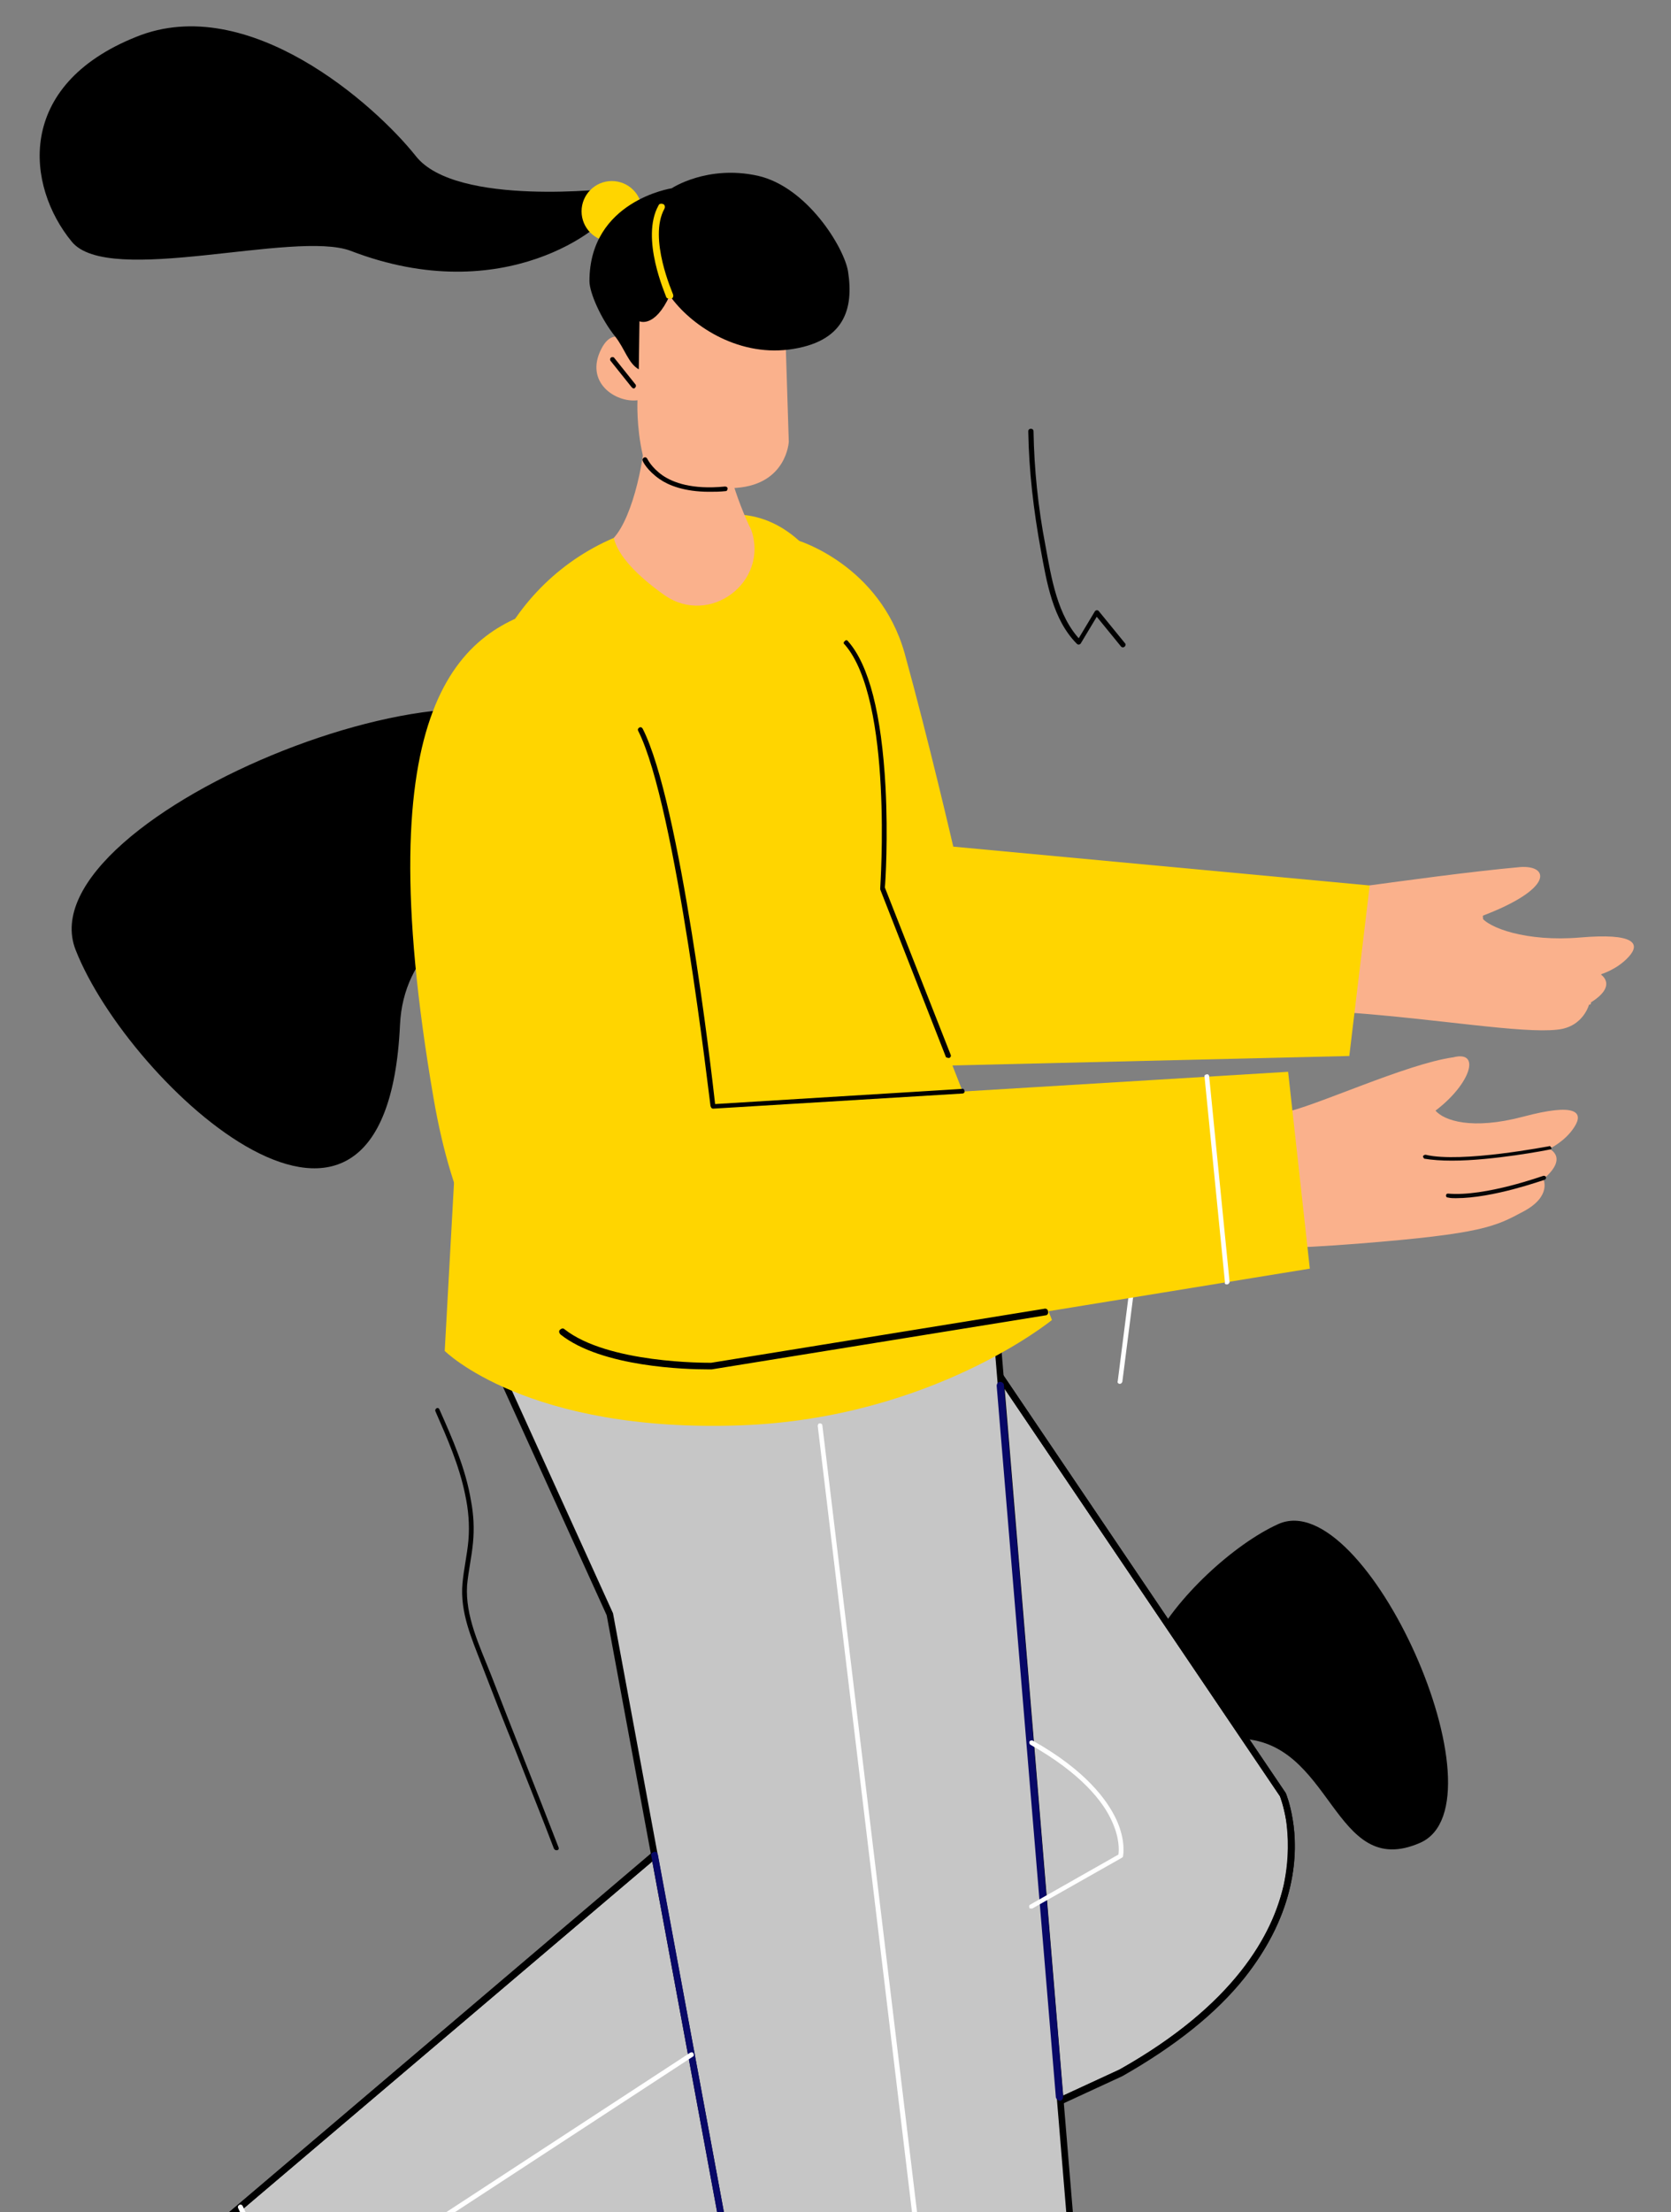 <?xml version="1.0" encoding="utf-8"?>
<!-- Generator: Adobe Illustrator 25.2.0, SVG Export Plug-In . SVG Version: 6.00 Build 0)  -->
<svg version="1.1" id="Слой_1" xmlns="http://www.w3.org/2000/svg" xmlns:xlink="http://www.w3.org/1999/xlink" x="0px" y="0px"
	 viewBox="0 0 254 336" style="enable-background:new 0 0 254 336;" xml:space="preserve">
<rect x="0" y="0" width="254" height="336" fill="#808080" stroke="none"/>
<style type="text/css">
	.st0{fill:#FFD500;}
	.st1{fill:#FAB18C;}
	.st2{fill:#C6C6C6;stroke:#000000;stroke-miterlimit:10;}
	.st3{fill:#FFFFFF;}
	.st4{fill:#070707;}
	.st5{fill:#080867;}
</style>
<path d="M60.8,155.7c1-22.1,34.3-20.5,26.1-41.1s-83.5,9.1-75.4,29.7S58.7,200.9,60.8,155.7z"/>
<path d="M188.1,264.1c14.6,0,14.4,21.7,27.8,15.8c13.4-6-8.3-54.4-21.6-48.4S158.2,264.2,188.1,264.1z"/>
<g>
	<g>
		<path d="M171,97.7c-1.3-1.6-2.7-3.3-4-4.9c-0.2-0.2-0.5-0.1-0.6,0.1c-0.9,1.5-1.8,3-2.7,4.5c0.2,0,0.4-0.1,0.6-0.1
			c-3.6-3.7-4.5-9.6-5.4-14.5c-1.1-5.7-1.7-11.5-1.8-17.3c0-0.5-0.8-0.5-0.8,0c0.1,6,0.8,12,1.9,18c0.9,4.9,1.8,10.6,5.5,14.3
			c0.2,0.2,0.5,0.1,0.6-0.1c0.9-1.5,1.8-3,2.7-4.5c-0.2,0-0.4,0.1-0.6,0.1c1.3,1.6,2.7,3.3,4,4.9C170.8,98.6,171.3,98,171,97.7
			L171,97.7z"/>
	</g>
</g>
<g>
	<g>
		<path d="M66.2,214.4c1.8,4.1,3.6,8.2,4.5,12.6c0.5,2.3,0.7,4.6,0.5,7c-0.2,2.2-0.7,4.3-0.9,6.5c-0.4,4.4,1.4,8.4,2.9,12.3
			c1.7,4.4,3.4,8.8,5.2,13.2c1.9,4.9,3.9,9.8,5.8,14.8c0.2,0.4,0.9,0.3,0.7-0.2c-3.4-8.8-6.9-17.5-10.3-26.3
			c-1.7-4.3-3.9-8.8-3.6-13.5c0.2-2.2,0.7-4.3,0.9-6.5c0.2-2.1,0.1-4.2-0.3-6.3c-0.8-4.9-2.8-9.4-4.8-13.9
			C66.6,213.6,66,214,66.2,214.4L66.2,214.4z"/>
	</g>
</g>
<g>
	<g>
		<path d="M93.3,28.6c0,0-24,2.9-30.1-4.9C57,15.9,37.7-1.3,20.7,5.6C2.2,13,4,28.3,10.9,36.7c5.6,6.9,33.9-1.8,42.4,1.4
			c23.4,9,38.8-3.8,39.6-6.1C93.8,29.8,93.3,28.6,93.3,28.6z"/>
	</g>
	<g>
		<circle class="st0" cx="93" cy="32.1" r="4.6"/>
	</g>
	<g>
		<polygon class="st1" points="36,344.4 24.8,354.6 9.9,360.7 19.2,384.6 32.2,380.4 45.4,369.8 		"/>
		<path class="st1" d="M9.8,360.7L9.8,360.7l15-6.2L36,344.3l0,0l9.4,25.4l0,0l-13.2,10.6l-12.9,4.2l0,0L9.8,360.7z M45.3,369.8
			L36,344.4l-11.2,10.2l-14.9,6.1l9.4,23.8l12.9-4.2L45.3,369.8z"/>
	</g>
	<g>
		<path d="M3.9,362.7l19,51.7c3.7-2.3,8.3-5.6,5.6-20.5l3.7-13.5c0,0-6.7,0.2-9.3-7.6c-3.6-10.8,1.9-18.2,1.9-18.2L3.9,362.7z"/>
		<path d="M3.9,362.7L3.9,362.7l20.9-8.1l0.1,0l0,0.1c0,0-1.4,1.9-2.3,5.1c-0.8,2.9-1.5,7.6,0.4,13.1c1.4,4,3.8,5.9,5.6,6.7
			c2,0.9,3.6,0.9,3.7,0.9l0,0l-3.7,13.5c1.2,6.6,1.1,11.5-0.4,15c-1.2,2.9-3.3,4.3-5.2,5.5l0,0L3.9,362.7z M32.1,380.4
			c-0.3,0-1.8,0-3.6-0.9c-1.2-0.5-2.2-1.3-3.1-2.2c-1.1-1.2-2-2.7-2.6-4.5c-0.8-2.5-1.2-5-1.2-7.4c0-2,0.3-3.9,0.8-5.8
			c0.8-2.9,2.1-4.7,2.3-5l-20.8,8.1l19,51.6c1.9-1.2,4-2.6,5.2-5.5c1.5-3.4,1.6-8.3,0.4-15l0,0L32.1,380.4
			C32.2,380.4,32.1,380.4,32.1,380.4z"/>
	</g>
	<g>
		<path class="st2" d="M150.3,206.5l44.7,66.1c0,0,9.9,22.8-24.6,42.2l-125,57.7l-17.8-29.7l76.6-65l-15.2-70.3L150.3,206.5z"/>
		<path class="st2" d="M27.5,342.9L27.5,342.9l76.6-65.1l-15.2-70.3l0,0l61.4-1l0,0l44.7,66.1c0,0,0.6,1.5,1,3.9
			c0.4,2.2,0.6,5.8-0.4,10c-1.1,4.7-3.4,9.3-6.8,13.6c-4.3,5.4-10.5,10.3-18.4,14.8l-125,57.7l0,0L27.5,342.9z M89,207.5l15.2,70.3
			l0,0l-76.6,65l17.8,29.7l125-57.7c17.8-10,23.5-20.9,25.2-28.3c0.9-4.2,0.7-7.7,0.4-10c-0.4-2.4-1-3.9-1-3.9l-44.7-66.1L89,207.5z
			"/>
	</g>
	<g>
		<g>
			<path class="st1" d="M208.1,134.5c4.5-0.6,15.2-2.1,23-2.8c4.4-0.3,5.2,3.3-6,7.5c1,1.7,6.9,3.9,15.1,3.2
				c8.2-0.7,9.2,0.9,7.4,2.9c-1.8,2-4.3,2.7-4.3,2.7s2.8,1.7-1.7,4.4c0,0-0.8,3.6-4.9,4c-5.4,0.6-18-1.6-31.7-2.6
				C206,148.2,207.2,140.7,208.1,134.5z"/>
		</g>
		<g>
			<path class="st1" d="M235.9,148.5c3.8,0,7.1-0.4,7.3-0.4c0.2,0,0.3-0.2,0.3-0.3c0-0.2-0.2-0.3-0.3-0.3c-0.1,0-9.3,1.1-14.8-0.3
				c-0.2,0-0.3,0.1-0.4,0.2c0,0.2,0.1,0.3,0.2,0.4C230.5,148.4,233.3,148.5,235.9,148.5z"/>
		</g>
		<g>
			<path class="st1" d="M234.6,153.3c3.9,0,7-0.7,7-0.7c0.2,0,0.3-0.2,0.2-0.4c0-0.2-0.2-0.3-0.4-0.2c-0.1,0-6.9,1.6-13,0
				c-0.2,0-0.3,0.1-0.4,0.2c0,0.2,0.1,0.3,0.2,0.4C230.4,153.1,232.6,153.3,234.6,153.3z"/>
		</g>
		<g>
			<path class="st1" d="M223.2,147c0.1,0,0.2,0,0.2-0.1c2.5-3.1,2-7.6,2-7.8c0-0.2-0.2-0.3-0.3-0.3c-0.2,0-0.3,0.2-0.3,0.3
				c0,0,0.5,4.4-1.8,7.3c-0.1,0.1-0.1,0.3,0,0.4C223.1,147,223.1,147,223.2,147z"/>
		</g>
	</g>
	<g>
		<path class="st0" d="M121.3,82.1c0,0,12.4,3.7,16.2,17.1c3.7,13.4,7.4,29.4,7.4,29.4l63.3,5.9l-3.1,25.9l-71.4,1.7l-24.1-47.2
			L121.3,82.1z"/>
	</g>
	<g>
		<polygon class="st1" points="134.1,436.8 139.8,450.9 140.2,467 165.8,466.6 166.5,453 161.2,437 		"/>
		<path class="st1" d="M139.7,450.9l-5.6-14.1l0,0l27.1,0.2l0,0l5.3,16.1l0,0l-0.7,13.6l0,0l-25.6,0.4l0,0L139.7,450.9z M166.5,453
			l-5.3-16.1l-27-0.2l5.6,14.1l0.5,16.1l25.6-0.4L166.5,453z"/>
	</g>
	<g>
		<path d="M140,473.3l55,0.5c-0.8-4.3-2.3-9.7-17.2-12.5l-11.3-8.2c0,0-2.2,6.3-10.4,6c-11.4-0.4-16.4-8.2-16.4-8.2L140,473.3z"/>
		<path d="M140,473.3L140,473.3l-0.2-22.4l0-0.1l0,0.1c0,0,1.3,2,3.9,3.9c2.4,1.8,6.6,4,12.4,4.2c4.2,0.1,6.8-1.5,8.3-2.9
			c1.5-1.5,2.1-3.1,2.1-3.1l0,0l11.3,8.2c6.6,1.2,11.2,3.1,13.9,5.7c2.3,2.2,2.9,4.6,3.3,6.8l0,0L140,473.3z M164.4,456.2
			c-0.9,0.9-2,1.6-3.2,2.1c-1.5,0.6-3.2,0.9-5.1,0.8c-2.6-0.1-5.1-0.6-7.4-1.4c-1.8-0.7-3.5-1.6-5.1-2.8c-2.4-1.8-3.7-3.6-3.9-3.9
			l0.2,22.3l55,0.5c-0.4-2.2-1.1-4.6-3.3-6.8c-2.7-2.6-7.2-4.4-13.9-5.7l0,0l-11.3-8.2C166.4,453.3,165.8,454.8,164.4,456.2z"/>
	</g>
	<g>
		<polygon class="st2" points="75.2,206.7 92.7,245.2 129.2,442.2 171.4,442.5 151.1,197.5 		"/>
	</g>
	<g>
		<path class="st3" d="M150.3,430.3C150.3,430.3,150.3,430.3,150.3,430.3c0.2,0,0.4-0.2,0.4-0.4L125,216.5c0-0.2-0.2-0.3-0.4-0.3
			c-0.2,0-0.3,0.2-0.3,0.4L149.9,430C150,430.2,150.1,430.3,150.3,430.3z"/>
	</g>
	<g>
		<path class="st0" d="M159.9,200.5c0,0-18.2,14.9-47.2,16c-32.6,1.2-45.1-11.3-45.1-11.3l4.8-87C70,99.1,83.5,81.6,102.6,79.2
			l7.7-1c14.6-1.3,25,19,23.9,56.6L159.9,200.5z"/>
	</g>
	<g>
		<path class="st1" d="M98.1,64.3c0.1,4.7-1.8,14.1-4.8,17.4c0.6,2.7,3.6,5.8,7.7,8.7c6.9,4.8,15.9-2,13.2-9.9
			c-0.1-0.1-0.1-0.3-0.2-0.4c0,0-4.6-9.4-3.8-15.7L98.1,64.3z"/>
	</g>
	<g>
		<path class="st1" d="M119.3,48.2l0.6,18.9c0,0-0.3,6.4-7.9,7c-6.5,0.5-13.1,0.1-14.3-5c-1-4.3-0.8-8.3-0.8-8.3
			c-3.3,0.4-8.1-2.7-5.5-7.8c2.3-4.5,5.5,0.5,5.5,0.5l0.1-8.1C99.8,42,116,35.7,119.3,48.2z"/>
	</g>
	<g>
		<path d="M97.2,48.8c0,0,2.3,1.1,4.6-3.9c3.1,4.4,10.1,9.2,18.1,8.2c8.5-1.1,9.9-6.2,9-11.9c-0.6-3.6-6.2-12.8-13.7-14.5
			c-7.7-1.7-13.1,1.9-13.1,1.9s-12.5,1.9-12.5,14.1c0,1.8,1.8,5.8,3.9,8.4c1.5,1.9,2,4.1,3.6,5L97.2,48.8z"/>
	</g>
	<g>
		<path d="M96.3,59c0.1,0,0.2,0,0.2-0.1c0.2-0.1,0.2-0.4,0.1-0.5l-3.2-4c-0.1-0.2-0.4-0.2-0.5-0.1c-0.2,0.1-0.2,0.4-0.1,0.5l3.2,4
			C96.1,58.9,96.2,59,96.3,59z"/>
	</g>
	<g>
		<path d="M107.8,74.7c0.8,0,1.6,0,2.5-0.1c0.2,0,0.3-0.2,0.3-0.4c0-0.2-0.2-0.3-0.4-0.3c-5,0.5-7.9-0.6-9.5-1.7
			c-1.7-1.2-2.3-2.5-2.3-2.5c-0.1-0.2-0.3-0.3-0.5-0.2c-0.2,0.1-0.3,0.3-0.2,0.5c0,0.1,0.7,1.5,2.6,2.8
			C101.6,73.7,104,74.7,107.8,74.7z"/>
	</g>
	<g>
		<path class="st0" d="M101.8,45.4c0.1,0,0.1,0,0.2,0c0.3-0.1,0.4-0.4,0.3-0.7c0-0.1-3.8-8.5-1.3-13c0.1-0.2,0.1-0.6-0.2-0.7
			c-0.2-0.1-0.6-0.1-0.7,0.2c-2.8,5,1.1,13.6,1.2,14C101.4,45.3,101.6,45.4,101.8,45.4z"/>
	</g>
	<g>
		<path class="st3" d="M170.2,210.2c0.2,0,0.3-0.1,0.4-0.3l3.9-30.6c0-0.2-0.1-0.4-0.3-0.4c-0.2,0-0.4,0.1-0.4,0.3l-3.9,30.6
			C169.8,210,170,210.2,170.2,210.2C170.2,210.2,170.2,210.2,170.2,210.2z"/>
	</g>
	<g>
		<path class="st1" d="M177.7,166.2c0,0,12.5,3.7,17.4,2.8c4.5-0.8,18.6-7.4,25.8-8.4c4.3-1.1,2.6,4.1-2.7,8.1
			c1.3,1.5,5.5,3,13.4,0.9c7.9-2.1,9.2-0.7,7.7,1.6c-1.4,2.2-3.8,3.3-3.8,3.3s3,1.3-0.9,4.6c0,0,1.3,2.6-3,4.9s-6.2,3.4-25.1,4.9
			s-32.5,0.7-32.3,0C174.5,188.1,177.7,166.2,177.7,166.2z"/>
	</g>
	<g>
		<path class="st0" d="M83.9,92.1c-13.9,3.4-28.4,14.3-18,74.7c5.7,33.1,21.7,40.4,42.3,40.7l90.9-14.8l-3.3-29.9l-87.4,5.3
			C99.7,136.8,109.5,85.9,83.9,92.1z"/>
	</g>
	<g>
		<path d="M108.4,168.4C108.4,168.4,108.4,168.4,108.4,168.4l37.9-2.3c0.2,0,0.4-0.2,0.3-0.4c0-0.2-0.2-0.4-0.4-0.3l-37.5,2.3
			c-0.5-4.6-5.3-45.8-11-57c-0.1-0.2-0.3-0.3-0.5-0.2c-0.2,0.1-0.3,0.3-0.2,0.5c5.8,11.4,10.9,56.6,11,57
			C108.1,168.3,108.2,168.4,108.4,168.4z"/>
	</g>
	<g>
		<path d="M107.5,208c0.3,0,0.5,0,0.6,0c0,0,0,0,0.1,0l50.7-8.2c0.3,0,0.5-0.3,0.4-0.6c0-0.3-0.3-0.5-0.6-0.4l-50.6,8.2
			c-0.8,0-15.7,0.1-22.3-5.1c-0.2-0.2-0.5-0.1-0.7,0.1c-0.2,0.2-0.1,0.5,0.1,0.7C91.5,207.7,104.5,208,107.5,208z"/>
	</g>
	<g>
		<path class="st4" d="M220.7,176.3c6.2,0,14.5-1.6,14.9-1.7c0.2,0,0.3-0.2,0.2-0.3s-0.2-0.3-0.3-0.2c-0.1,0-13.4,2.6-18.8,1.3
			c-0.2,0-0.3,0.1-0.4,0.2c0,0.2,0.1,0.3,0.2,0.4C217.7,176.2,219.1,176.3,220.7,176.3z"/>
	</g>
	<g>
		<path class="st4" d="M221.3,182c5.7,0,13.1-2.7,13.5-2.8c0.2-0.1,0.2-0.2,0.2-0.4c-0.1-0.2-0.2-0.2-0.4-0.2
			c-0.1,0-8.8,3.2-14.5,2.7c-0.2,0-0.3,0.1-0.3,0.3c0,0.2,0.1,0.3,0.3,0.3C220.5,182,220.9,182,221.3,182z"/>
	</g>
	<g>
		<path class="st3" d="M186.5,195.1C186.5,195.1,186.5,195.1,186.5,195.1c0.2,0,0.4-0.2,0.4-0.4l-3.1-31.2c0-0.2-0.2-0.4-0.4-0.3
			c-0.2,0-0.4,0.2-0.3,0.4l3.1,31.2C186.1,195,186.3,195.1,186.5,195.1z"/>
	</g>
	<g>
		<path d="M144.2,160.7c0,0,0.1,0,0.1,0c0.2-0.1,0.3-0.3,0.2-0.5l-10-25.4c0.1-0.8,0.5-7.7,0.1-15.3c-0.6-11-2.5-18.5-5.7-22.1
			c-0.1-0.2-0.4-0.2-0.5,0c-0.2,0.1-0.2,0.4,0,0.5c7.4,8.5,5.4,36.7,5.4,37c0,0.1,0,0.1,0,0.2l10,25.5
			C143.9,160.6,144,160.7,144.2,160.7z"/>
	</g>
	<g>
		<path class="st3" d="M126.9,430.3h43.4c0.2,0,0.4-0.2,0.4-0.4s-0.2-0.4-0.4-0.4h-43.4c-0.2,0-0.4,0.2-0.4,0.4
			S126.7,430.3,126.9,430.3z"/>
	</g>
	<g>
		<path class="st5" d="M161.1,319.1C161.1,319.1,161.2,319.1,161.1,319.1c0.3,0,0.5-0.3,0.5-0.6l-9-108.1c0-0.3-0.3-0.5-0.6-0.5
			c-0.3,0-0.5,0.3-0.5,0.6l9,108.1C160.6,318.9,160.9,319.1,161.1,319.1z"/>
	</g>
	<g>
		<path class="st5" d="M110.7,342.9C110.7,342.9,110.8,342.9,110.7,342.9c0.4-0.1,0.6-0.3,0.5-0.6L100,281.7
			c-0.1-0.3-0.3-0.5-0.6-0.4c-0.3,0.1-0.5,0.3-0.4,0.6l11.2,60.6C110.2,342.7,110.4,342.9,110.7,342.9z"/>
	</g>
	<g>
		<path class="st3" d="M45.4,351.5c0.1,0,0.1,0,0.2-0.1l59.7-39c0.2-0.1,0.2-0.3,0.1-0.5c-0.1-0.2-0.3-0.2-0.5-0.1l-59.7,39
			c-0.2,0.1-0.2,0.3-0.1,0.5C45.1,351.4,45.3,351.5,45.4,351.5z"/>
	</g>
	<g>
		<path class="st3" d="M52.5,369.6c0.1,0,0.1,0,0.2,0c0.2-0.1,0.3-0.3,0.2-0.5l-16-34c-0.1-0.2-0.3-0.3-0.5-0.2
			c-0.2,0.1-0.3,0.3-0.2,0.5l16,34C52.2,369.6,52.3,369.6,52.5,369.6z"/>
	</g>
	<g>
		<path class="st3" d="M156.7,289.9c0.1,0,0.1,0,0.2,0l13.6-7.7c0.1-0.1,0.2-0.1,0.2-0.2c0-0.1,0.5-2.3-1-5.6
			c-1.4-3-4.7-7.5-12.7-12c-0.2-0.1-0.4,0-0.5,0.1c-0.1,0.2,0,0.4,0.1,0.5c7.8,4.4,11.1,8.7,12.4,11.6c1.2,2.6,1.1,4.5,1,5.1
			l-13.4,7.6c-0.2,0.1-0.2,0.3-0.1,0.5C156.4,289.8,156.5,289.9,156.7,289.9z"/>
	</g>
</g>
</svg>
